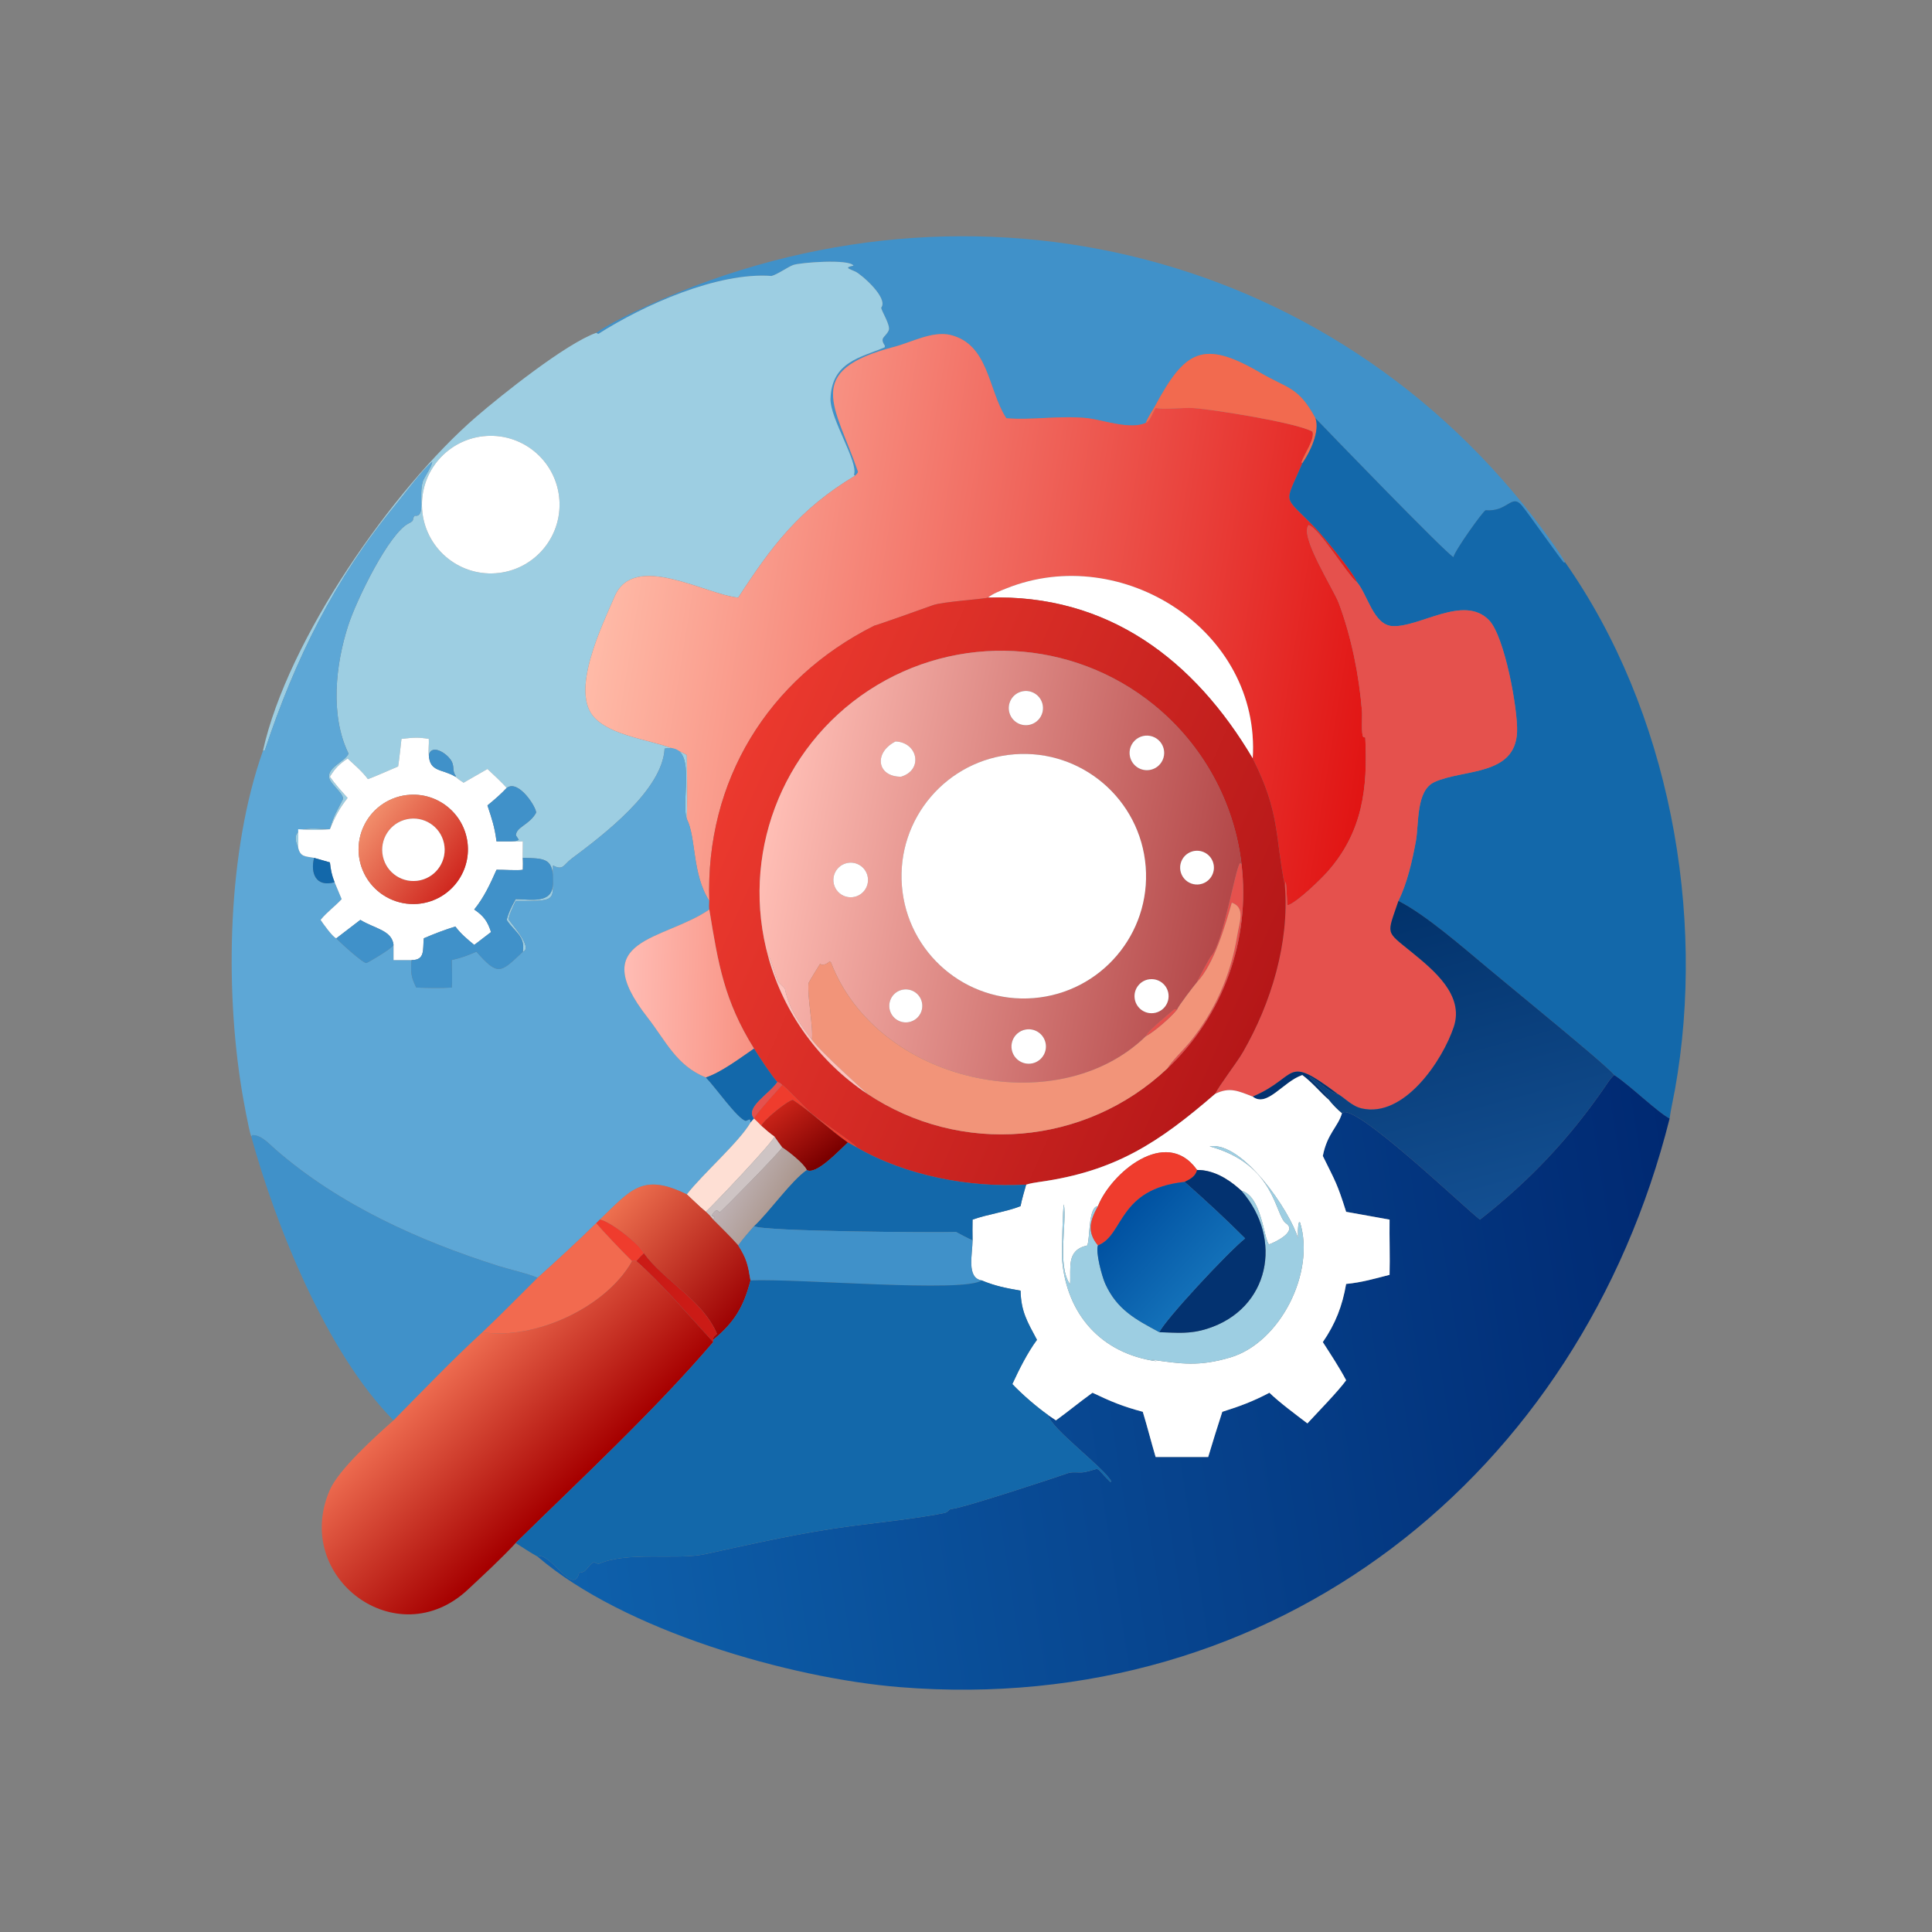 <?xml version="1.0" encoding="utf-8" ?><svg xmlns="http://www.w3.org/2000/svg" xmlns:xlink="http://www.w3.org/1999/xlink" width="1024" height="1024" viewBox="0 0 1024 1024"><rect x="0" y="0" width="1024" height="1024" fill="#808080" stroke="none"/><path fill="#4091C9" transform="scale(2 2)" d="M157.99 88.21C161.863 85.552 167.584 82.835 171.845 80.898C257.913 41.786 356.909 66.544 411.685 144.259C412.326 145.172 414.324 148.109 414.772 149.011L414.469 149.099C413.902 148.701 405.046 136.054 403.324 133.995C400.545 130.669 399.627 135.714 393.695 135.208C392.845 135.644 385.467 146.008 385.179 147.639C382.959 146.428 351.539 113.899 348.605 110.829C344.083 102.445 341.27 103.033 334.035 98.805C318.742 89.868 314.016 92.874 306.04 107.719C305.455 108.807 303.984 110.884 303.676 112.057C299.614 113.935 292.626 111.409 288.327 110.829C280.626 110.04 273.546 111.433 266.682 110.829L266.487 110.522C261.822 103.099 262.009 91.197 251.801 88.746C246.985 87.684 241.55 90.718 236.973 91.913C212.518 98.297 221.409 107.533 227.343 124.931C227.478 125.328 226.713 125.939 226.538 126.106L226.316 125.791C227.533 122.459 219.92 110.856 220.093 105.671C220.419 95.83 228.167 94.754 234.459 92.037L234.504 91.62C232.992 89.359 234.625 89.498 235.511 87.566C236.108 86.264 233.545 82.382 233.53 81.524C235.524 78.976 228.211 72.672 226.686 71.971C224.988 71.19 223.565 70.942 226.185 70.397C225.109 68.557 211.997 69.568 210.21 70.222C208.757 70.754 206.168 72.655 204.481 73.132C190.143 72.056 170.55 80.849 158.546 88.501L157.99 88.21Z"/><path fill="#9DCEE2" transform="scale(2 2)" d="M69.676 198.991C76.221 169.426 104.225 129.45 126.178 110.475C132.649 104.882 149.931 91.051 157.99 88.21L158.546 88.501C170.55 80.849 190.143 72.056 204.481 73.132C206.168 72.655 208.757 70.754 210.21 70.222C211.997 69.568 225.109 68.557 226.185 70.397C223.565 70.942 224.988 71.19 226.686 71.971C228.211 72.672 235.524 78.976 233.53 81.524C233.545 82.382 236.108 86.264 235.511 87.566C234.625 89.498 232.992 89.359 234.504 91.62L234.459 92.037C228.167 94.754 220.419 95.83 220.093 105.671C219.92 110.856 227.533 122.459 226.316 125.791L226.538 126.106C211.8 134.982 204.54 144.671 195.631 158.375C187.027 157.601 167.998 146.03 162.864 158.105C159.705 165.535 150.744 183.526 157.743 190.393C163.392 195.935 175.488 196.129 182.014 200.086C182.079 205.445 182.185 211.723 182.014 217.05C180.261 211.939 185.224 196.544 176.131 198.397C175.542 209.49 159.686 221.415 151.432 227.59C149.346 229.151 149.278 230.81 146.556 229.347C146.163 238.678 148.805 238.851 136.657 238.75C136.252 239.641 134.532 243.157 134.855 243.74C135.429 244.774 141.403 251.243 138.556 252.219C139.25 248.003 136.381 247.041 134.266 243.779C134.881 241.541 135.562 240.296 136.657 238.285C140.71 238.332 146.252 239.588 146.529 234.414C146.914 227.227 144.38 227.52 138.556 227.343C138.656 228.636 138.647 229.199 138.556 230.495C138.441 228.295 138.547 225.236 138.556 222.972C137.561 223.047 136.479 222.994 135.476 222.972C136.37 222.89 136.749 222.969 137.493 222.565L136.727 221.39C136.751 219.147 140.301 218.614 142.074 215.384C142.22 214.051 137.411 206.392 134.266 208.823C133.467 207.786 130.178 204.701 129.182 203.793L122.854 207.426C121.947 206.854 121.501 206.521 120.674 205.836L120.808 205.679C119.863 204.291 120.398 203.716 119.888 202.195C119.189 200.104 114.465 196.77 113.639 200.086C113.461 198.619 113.732 197.336 113.639 195.818C110.68 195.314 109.405 195.484 106.396 195.818C106.119 198.144 105.867 200.83 105.509 203.116C103.125 204.109 99.811 205.638 97.505 206.48C95.938 204.375 94.041 202.813 92.124 201.011C89.938 202.504 88.862 203.487 87.433 205.836C88.866 207.871 90.452 209.611 92.124 211.45C89.902 214.324 88.814 216.33 87.433 219.75C83.898 220.076 82.522 219.972 79.017 219.75C79.025 221.201 79.097 223.231 79.017 224.633C76.049 218.088 83.794 219.796 87.433 219.75C88.366 216.194 89.182 215.093 90.822 211.919C91.449 210.704 88.043 208.208 87.353 206.513C86.156 203.57 91.589 201.736 92.37 199.713C87.413 189.614 88.927 176.058 92.296 165.707C94.533 158.833 103.14 141.26 108.294 138.714C110.15 137.798 108.954 137.752 109.916 136.658C112.889 137.181 110.872 131.357 112.054 127.565C112.364 126.571 114.269 123.943 114.567 122.398C112.078 124.303 106.846 131.358 104.769 133.881C88.67 153.437 78.194 174.71 70.189 198.82L69.676 198.991ZM128.904 115.533C118.82 116.171 111.178 124.889 111.865 134.97C112.551 145.051 121.305 152.651 131.383 151.915C141.392 151.185 148.929 142.503 148.247 132.491C147.565 122.478 138.92 114.899 128.904 115.533Z"/><defs><linearGradient id="gradient_0" gradientUnits="userSpaceOnUse" x1="365.191" y1="187.159" x2="159.312" y2="153.96"><stop offset="0" stop-color="#E11413"/><stop offset="1" stop-color="#FFBBA8"/></linearGradient></defs><path fill="url(#gradient_0)" transform="scale(2 2)" d="M266.682 110.829C273.546 111.433 280.626 110.04 288.327 110.829C292.626 111.409 299.614 113.935 303.676 112.057C304.807 111.576 305.403 109.441 306.254 108.123C308.407 108.651 313.685 107.956 316.277 108.138C321.24 108.487 343.252 111.903 347.813 114.373C348.535 116.303 345.667 120.294 344.913 122.495L345.123 122.783C340.294 134.193 339.862 130.86 348.58 139.912C350.519 141.926 358.844 151.868 359.599 154.255C357.79 153.351 349.386 139.596 346.776 139.16C344.35 142.145 353.413 156.121 354.816 159.895C358.149 168.856 360.174 178.973 360.944 188.499C361.056 189.877 360.69 194.565 361.279 195.309L361.812 195.463C362.492 208.841 361.125 220.508 351.799 231.025C349.918 233.146 343.813 239.063 341.358 239.886L341.147 239.755C341.044 238.456 340.95 234.655 340.71 233.644L340.522 234.845C337.842 221.395 339.254 215.409 331.982 201.011C334.11 167.091 297.341 143.688 266.735 155.919C265.262 156.507 263.017 157.354 261.829 158.375C260.985 158.737 249.694 159.446 247.18 160.397C245.842 160.903 232.289 165.711 231.678 165.812C203.593 179.89 186.909 206.887 187.978 238.75C183.375 231.681 184.511 221.9 182.014 217.05C182.185 211.723 182.079 205.445 182.014 200.086C175.488 196.129 163.392 195.935 157.743 190.393C150.744 183.526 159.705 165.535 162.864 158.105C167.998 146.03 187.027 157.601 195.631 158.375C204.54 144.671 211.8 134.982 226.538 126.106C226.713 125.939 227.478 125.328 227.343 124.931C221.409 107.533 212.518 98.297 236.973 91.913C241.55 90.718 246.985 87.684 251.801 88.746C262.009 91.197 261.822 103.099 266.487 110.522L266.682 110.829Z"/><path fill="#F26A4F" transform="scale(2 2)" d="M303.676 112.057C303.984 110.884 305.455 108.807 306.04 107.719C314.016 92.874 318.742 89.868 334.035 98.805C341.27 103.033 344.083 102.445 348.605 110.829C349.868 114.259 347.146 119.919 345.123 122.783L344.913 122.495C345.667 120.294 348.535 116.303 347.813 114.373C343.252 111.903 321.24 108.487 316.277 108.138C313.685 107.956 308.407 108.651 306.254 108.123C305.403 109.441 304.807 111.576 303.676 112.057Z"/><path fill="#1368AA" transform="scale(2 2)" d="M348.605 110.829C351.539 113.899 382.959 146.428 385.179 147.639C385.467 146.008 392.845 135.644 393.695 135.208C399.627 135.714 400.545 130.669 403.324 133.995C405.046 136.054 413.902 148.701 414.469 149.099L414.772 149.011C442.328 188.258 452.251 242.066 443.872 288.804C443.514 290.797 442.662 294.602 442.467 296.422C439.164 294.674 432.16 287.79 427.821 284.905C425.988 282.763 416.297 274.79 413.664 272.568L394.321 256.563C387.854 251.186 377.815 242.38 370.602 238.75C372.937 233.961 374.241 228.213 375.212 222.977C376.081 218.295 375.187 209.508 380.144 207.249C387.813 203.752 401.569 205.709 402.04 193.953C402.278 188.025 398.743 168.659 394.628 164.374C387.941 157.412 376.107 166.401 368.952 165.917C363.974 165.581 362.425 157.575 359.599 154.255C358.844 151.868 350.519 141.926 348.58 139.912C339.862 130.86 340.294 134.193 345.123 122.783C347.146 119.919 349.868 114.259 348.605 110.829Z"/><path fill="white" transform="scale(2 2)" d="M131.383 151.915C121.305 152.651 112.551 145.051 111.865 134.97C111.178 124.889 118.82 116.171 128.904 115.533C138.92 114.899 147.565 122.478 148.247 132.491C148.929 142.503 141.392 151.185 131.383 151.915Z"/><path fill="#5DA7D6" transform="scale(2 2)" d="M69.676 198.991L70.189 198.82C78.194 174.71 88.67 153.437 104.769 133.881C106.846 131.358 112.078 124.303 114.567 122.398C114.269 123.943 112.364 126.571 112.054 127.565C110.872 131.357 112.889 137.181 109.916 136.658C108.954 137.752 110.15 137.798 108.294 138.714C103.14 141.26 94.533 158.833 92.296 165.707C88.927 176.058 87.413 189.614 92.37 199.713C91.589 201.736 86.156 203.57 87.353 206.513C88.043 208.208 91.449 210.704 90.822 211.919C89.182 215.093 88.366 216.194 87.433 219.75C83.794 219.796 76.049 218.088 79.017 224.633C79.611 227.145 80.889 226.895 83.236 227.343C82.202 231.415 83.732 235.214 88.669 233.797L90.546 238.285C88.641 240.335 86.784 241.569 84.964 243.779C85.552 244.697 88.242 248.436 89.127 248.659C89.749 249.413 96.338 255.452 97.124 255.204C97.624 255.046 104.077 251.271 104.292 250.399L104.292 254.427L109.067 254.427C108.856 257.822 108.866 258.756 110.312 261.72C113.152 261.813 116.93 261.895 119.724 261.72C119.906 259.931 119.743 256.337 119.724 254.427C122.298 253.841 123.829 253.247 126.247 252.219C132.005 258.673 132.536 257.951 138.556 252.219C141.403 251.243 135.429 244.774 134.855 243.74C134.532 243.157 136.252 239.641 136.657 238.75C148.805 238.851 146.163 238.678 146.556 229.347C149.278 230.81 149.346 229.151 151.432 227.59C159.686 221.415 175.542 209.49 176.131 198.397C185.224 196.544 180.261 211.939 182.014 217.05C184.511 221.9 183.375 231.681 187.978 238.75C187.941 239.588 187.896 240.184 187.978 241.028C175.867 249.36 155.106 248.515 171.566 269.592C176.44 275.832 179.235 282.41 187.06 285.537C189.432 287.912 195.508 296.604 197.646 297.041C198.661 296.713 198.874 296.203 198.892 297.487C195.877 302.679 186.264 311.053 182.014 316.521C170.249 310.761 167.266 315.264 158.953 323.212L157.99 324.165C153.275 328.809 147.443 334.16 142.478 338.621C139.477 337.372 135.354 336.522 132.123 335.5C111.047 328.832 89.904 319.295 73.088 304.691C71.345 303.177 69.318 300.802 66.916 300.814L66.589 301.207C65.95 299.645 64.371 290.734 64.033 288.651C59.605 261.375 60.276 225.579 69.676 198.991Z"/><path fill="#E5514D" transform="scale(2 2)" d="M340.522 234.845L340.71 233.644C340.95 234.655 341.044 238.456 341.147 239.755L341.358 239.886C343.813 239.063 349.918 233.146 351.799 231.025C361.125 220.508 362.492 208.841 361.812 195.463L361.279 195.309C360.69 194.565 361.056 189.877 360.944 188.499C360.174 178.973 358.149 168.856 354.816 159.895C353.413 156.121 344.35 142.145 346.776 139.16C349.386 139.596 357.79 153.351 359.599 154.255C362.425 157.575 363.974 165.581 368.952 165.917C376.107 166.401 387.941 157.412 394.628 164.374C398.743 168.659 402.278 188.025 402.04 193.953C401.569 205.709 387.813 203.752 380.144 207.249C375.187 209.508 376.081 218.295 375.212 222.977C374.241 228.213 372.937 233.961 370.602 238.75C367.491 247.957 367.064 246.569 374.202 252.407C379.918 257.083 388.069 263.691 385.275 272.113C382.333 280.979 372.104 296.378 360.821 293.73C358.191 293.113 356.244 290.847 354.49 289.896C340.185 279.162 344.407 285.301 331.982 290.608C328.143 289.133 325.884 287.982 322.017 289.896C323.068 287.673 327.77 281.641 329.426 278.761C336.859 265.835 341.688 249.941 340.522 234.845Z"/><path fill="white" transform="scale(2 2)" d="M261.829 158.375C263.017 157.354 265.262 156.507 266.735 155.919C297.341 143.688 334.11 167.091 331.982 201.011C316.595 175 293.71 157.32 261.829 158.375Z"/><defs><linearGradient id="gradient_1" gradientUnits="userSpaceOnUse" x1="334.684" y1="266.936" x2="194.269" y2="205.528"><stop offset="0" stop-color="#B51718"/><stop offset="1" stop-color="#EB392E"/></linearGradient></defs><path fill="url(#gradient_1)" transform="scale(2 2)" d="M261.829 158.375C293.71 157.32 316.595 175 331.982 201.011C339.254 215.409 337.842 221.395 340.522 234.845C341.688 249.941 336.859 265.835 329.426 278.761C327.77 281.641 323.068 287.673 322.017 289.896C307.127 302.746 295.643 310.427 275.397 313.237C274.392 313.376 272.924 313.616 271.938 313.948C256.946 314.802 240.101 311.631 227.047 304.079C226.5 302.982 216.341 296.388 214.506 294.621C213.261 293.423 208.177 287.974 207.295 287.521C206.71 286.988 206.76 286.971 206.012 286.759C204.835 285.616 200.744 279.458 199.825 277.885C191.902 265.193 190.324 255.402 187.978 241.028C187.896 240.184 187.941 239.588 187.978 238.75C186.909 206.887 203.593 179.89 231.678 165.812C232.289 165.711 245.842 160.903 247.18 160.397C249.694 159.446 260.985 158.737 261.829 158.375ZM305.856 186.858C284.201 169.214 253.612 167.629 230.249 182.94C206.886 198.251 196.132 226.931 203.667 253.828C207.788 268.538 217.027 281.291 229.72 289.79C254.563 306.426 287.608 303.672 309.356 283.154C324.13 269.215 331.421 249.097 329.009 228.929C327.036 212.435 318.735 197.351 305.856 186.858Z"/><defs><linearGradient id="gradient_2" gradientUnits="userSpaceOnUse" x1="325.924" y1="240.672" x2="204.133" y2="216.912"><stop offset="0" stop-color="#B34748"/><stop offset="1" stop-color="#FFBEB5"/></linearGradient></defs><path fill="url(#gradient_2)" transform="scale(2 2)" d="M203.667 253.828C196.132 226.931 206.886 198.251 230.249 182.94C253.612 167.629 284.201 169.214 305.856 186.858C318.735 197.351 327.036 212.435 329.009 228.929L328.61 228.749C327.401 229.981 324.049 250.308 320.989 253.313C320.666 253.63 317.391 259.665 317.242 260.261C316.406 261.234 312.329 266.555 311.981 267.487L311.187 267.487C309.95 268.568 303.746 273.499 303.676 274.598C280.043 297.615 232.31 286.786 220.211 255.023L219.871 254.801C219.08 255.396 218.765 255.679 217.758 255.65L217.336 255.424C216.735 256.336 214.293 260.372 214.277 260.515C213.886 264.014 215.604 272.368 215.159 275.517C211.844 271.264 209.112 267.368 208.053 262.191C207.931 261.595 206.273 260.569 205.98 259.724C205.324 257.835 204.693 255.631 203.959 253.79L203.667 253.828ZM306.975 202.954C308.282 201.796 308.817 199.997 308.356 198.313C307.895 196.629 306.516 195.354 304.802 195.024C303.087 194.695 301.334 195.368 300.282 196.761C298.862 198.639 299.097 201.288 300.825 202.887C302.553 204.486 305.212 204.515 306.975 202.954ZM270.419 183.351C268.081 184.14 266.802 186.653 267.542 189.008C268.281 191.363 270.766 192.694 273.136 192.006C274.715 191.547 275.922 190.27 276.291 188.668C276.66 187.066 276.134 185.39 274.915 184.286C273.697 183.183 271.977 182.825 270.419 183.351ZM237.336 196.49C231.495 199.436 232.354 205.851 238.777 205.836C244.719 204.08 243.269 196.744 237.336 196.49ZM268.802 199.902C250.946 201.291 237.603 216.902 239.013 234.757C240.423 252.611 256.05 265.935 273.903 264.504C291.726 263.075 305.022 247.479 303.615 229.655C302.207 211.831 286.628 198.516 268.802 199.902ZM315.925 225.652C314.385 226.119 313.215 227.377 312.861 228.946C312.507 230.516 313.023 232.154 314.212 233.238C315.402 234.321 317.081 234.682 318.611 234.183C320.941 233.422 322.225 230.927 321.489 228.588C320.753 226.25 318.271 224.94 315.925 225.652ZM224.529 228.702C222.891 229.034 221.564 230.229 221.062 231.822C220.561 233.416 220.965 235.156 222.118 236.366C223.27 237.575 224.989 238.063 226.604 237.639C229.007 237.009 230.473 234.581 229.91 232.161C229.348 229.742 226.963 228.208 224.529 228.702ZM304.615 259.517C302.162 259.825 300.412 262.048 300.69 264.505C300.969 266.961 303.171 268.737 305.631 268.488C307.248 268.324 308.653 267.304 309.308 265.816C309.963 264.328 309.768 262.603 308.796 261.299C307.825 259.996 306.228 259.315 304.615 259.517ZM238.632 262.427C236.364 263.2 235.139 265.654 235.885 267.931C236.631 270.209 239.07 271.463 241.356 270.744C242.86 270.272 243.993 269.027 244.324 267.486C244.654 265.945 244.13 264.345 242.952 263.298C241.774 262.251 240.124 261.918 238.632 262.427ZM271.817 272.84C270.183 273.13 268.835 274.284 268.296 275.854C267.758 277.424 268.114 279.163 269.226 280.395C270.339 281.627 272.032 282.158 273.649 281.782C276.058 281.221 277.583 278.843 277.087 276.419C276.59 273.996 274.253 272.408 271.817 272.84Z"/><path fill="white" transform="scale(2 2)" d="M273.136 192.006C270.766 192.694 268.281 191.363 267.542 189.008C266.802 186.653 268.081 184.14 270.419 183.351C271.977 182.825 273.697 183.183 274.915 184.286C276.134 185.39 276.66 187.066 276.291 188.668C275.922 190.27 274.715 191.547 273.136 192.006Z"/><path fill="white" transform="scale(2 2)" d="M300.282 196.761C301.334 195.368 303.087 194.695 304.802 195.024C306.516 195.354 307.895 196.629 308.356 198.313C308.817 199.997 308.282 201.796 306.975 202.954C305.212 204.515 302.553 204.486 300.825 202.887C299.097 201.288 298.862 198.639 300.282 196.761Z"/><path fill="white" transform="scale(2 2)" d="M113.639 195.818C113.732 197.336 113.461 198.619 113.639 200.086C113.861 204.692 117.217 203.722 120.674 205.836C121.501 206.521 121.947 206.854 122.854 207.426L129.182 203.793C130.178 204.701 133.467 207.786 134.266 208.823C132.602 210.577 131.049 211.911 129.182 213.44C130.395 217.158 131.074 219.072 131.584 222.972L135.476 222.972C136.479 222.994 137.561 223.047 138.556 222.972C138.547 225.236 138.441 228.295 138.556 230.495C137.288 230.755 133.247 230.457 131.584 230.495C129.916 234.242 128.293 237.799 125.67 241.028C128.17 242.753 129.172 244.071 130.128 247.005C128.663 248.078 127.067 249.403 125.67 250.399C123.8 248.865 122.128 247.489 120.674 245.533C117.913 246.387 114.959 247.501 112.308 248.659C112.007 251.68 112.711 254.441 109.067 254.427L104.292 254.427L104.292 250.399C103.854 246.507 99.279 246.106 95.493 243.779L89.127 248.659C88.242 248.436 85.552 244.697 84.964 243.779C86.784 241.569 88.641 240.335 90.546 238.285L88.669 233.797C87.899 231.825 87.663 230.602 87.433 228.543L83.236 227.343C80.889 226.895 79.611 227.145 79.017 224.633C79.097 223.231 79.025 221.201 79.017 219.75C82.522 219.972 83.898 220.076 87.433 219.75C88.814 216.33 89.902 214.324 92.124 211.45C90.452 209.611 88.866 207.871 87.433 205.836C88.862 203.487 89.938 202.504 92.124 201.011C94.041 202.813 95.938 204.375 97.505 206.48C99.811 205.638 103.125 204.109 105.509 203.116C105.867 200.83 106.119 198.144 106.396 195.818C109.405 195.484 110.68 195.314 113.639 195.818ZM108.728 210.618C103.518 210.901 98.861 213.964 96.537 218.636C94.213 223.308 94.58 228.869 97.497 233.195C100.415 237.522 105.433 239.946 110.636 239.542C118.552 238.927 124.499 232.059 123.977 224.137C123.454 216.215 116.656 210.188 108.728 210.618Z"/><path fill="white" transform="scale(2 2)" d="M238.777 205.836C232.354 205.851 231.495 199.436 237.336 196.49C243.269 196.744 244.719 204.08 238.777 205.836Z"/><path fill="#4091C9" transform="scale(2 2)" d="M113.639 200.086C114.465 196.77 119.189 200.104 119.888 202.195C120.398 203.716 119.863 204.291 120.808 205.679L120.674 205.836C117.217 203.722 113.861 204.692 113.639 200.086Z"/><path fill="white" transform="scale(2 2)" d="M273.903 264.504C256.05 265.935 240.423 252.611 239.013 234.757C237.603 216.902 250.946 201.291 268.802 199.902C286.628 198.516 302.207 211.831 303.615 229.655C305.022 247.479 291.726 263.075 273.903 264.504Z"/><path fill="#4091C9" transform="scale(2 2)" d="M134.266 208.823C137.411 206.392 142.22 214.051 142.074 215.384C140.301 218.614 136.751 219.147 136.727 221.39L137.493 222.565C136.749 222.969 136.37 222.89 135.476 222.972L131.584 222.972C131.074 219.072 130.395 217.158 129.182 213.44C131.049 211.911 132.602 210.577 134.266 208.823Z"/><defs><linearGradient id="gradient_3" gradientUnits="userSpaceOnUse" x1="120.627" y1="233.49" x2="98.295" y2="216.52"><stop offset="0" stop-color="#D02920"/><stop offset="1" stop-color="#F18C6A"/></linearGradient></defs><path fill="url(#gradient_3)" transform="scale(2 2)" d="M110.636 239.542C105.433 239.946 100.415 237.522 97.497 233.195C94.58 228.869 94.213 223.308 96.537 218.636C98.861 213.964 103.518 210.901 108.728 210.618C116.656 210.188 123.454 216.215 123.977 224.137C124.499 232.059 118.552 238.927 110.636 239.542ZM107.836 217.109C103.353 218.065 100.5 222.482 101.474 226.961C102.448 231.44 106.877 234.274 111.352 233.282C115.801 232.295 118.615 227.897 117.647 223.444C116.678 218.992 112.293 216.16 107.836 217.109Z"/><path fill="white" transform="scale(2 2)" d="M111.352 233.282C106.877 234.274 102.448 231.44 101.474 226.961C100.5 222.482 103.353 218.065 107.836 217.109C112.293 216.16 116.678 218.992 117.647 223.444C118.615 227.897 115.801 232.295 111.352 233.282Z"/><path fill="white" transform="scale(2 2)" d="M318.611 234.183C317.081 234.682 315.402 234.321 314.212 233.238C313.023 232.154 312.507 230.516 312.861 228.946C313.215 227.377 314.385 226.119 315.925 225.652C318.271 224.94 320.753 226.25 321.489 228.588C322.225 230.927 320.941 233.422 318.611 234.183Z"/><path fill="#4091C9" transform="scale(2 2)" d="M138.556 230.495C138.647 229.199 138.656 228.636 138.556 227.343C144.38 227.52 146.914 227.227 146.529 234.414C146.252 239.588 140.71 238.332 136.657 238.285C135.562 240.296 134.881 241.541 134.266 243.779C136.381 247.041 139.25 248.003 138.556 252.219C132.536 257.951 132.005 258.673 126.247 252.219C123.829 253.247 122.298 253.841 119.724 254.427C119.743 256.337 119.906 259.931 119.724 261.72C116.93 261.895 113.152 261.813 110.312 261.72C108.866 258.756 108.856 257.822 109.067 254.427C112.711 254.441 112.007 251.68 112.308 248.659C114.959 247.501 117.913 246.387 120.674 245.533C122.128 247.489 123.8 248.865 125.67 250.399C127.067 249.403 128.663 248.078 130.128 247.005C129.172 244.071 128.17 242.753 125.67 241.028C128.293 237.799 129.916 234.242 131.584 230.495C133.247 230.457 137.288 230.755 138.556 230.495Z"/><path fill="#1368AA" transform="scale(2 2)" d="M88.669 233.797C83.732 235.214 82.202 231.415 83.236 227.343L87.433 228.543C87.663 230.602 87.899 231.825 88.669 233.797Z"/><path fill="white" transform="scale(2 2)" d="M226.604 237.639C224.989 238.063 223.27 237.575 222.118 236.366C220.965 235.156 220.561 233.416 221.062 231.822C221.564 230.229 222.891 229.034 224.529 228.702C226.963 228.208 229.348 229.742 229.91 232.161C230.473 234.581 229.007 237.009 226.604 237.639Z"/><path fill="#E5514D" transform="scale(2 2)" d="M317.242 260.261C317.391 259.665 320.666 253.63 320.989 253.313C324.049 250.308 327.401 229.981 328.61 228.749L329.009 228.929C331.421 249.097 324.13 269.215 309.356 283.154C310.221 281.519 313.86 277.943 315.25 276.235C321.94 268.018 326.149 258.463 327.858 248.008C328.457 244.341 330.099 240.485 326.443 239.224C324.666 245.397 321.729 255.57 317.242 260.261Z"/><path fill="#F29479" transform="scale(2 2)" d="M311.981 267.487C312.329 266.555 316.406 261.234 317.242 260.261C321.729 255.57 324.666 245.397 326.443 239.224C330.099 240.485 328.457 244.341 327.858 248.008C326.149 258.463 321.94 268.018 315.25 276.235C313.86 277.943 310.221 281.519 309.356 283.154C287.608 303.672 254.563 306.426 229.72 289.79C229.684 289.619 217.654 279.022 215.159 275.517C215.604 272.368 213.886 264.014 214.277 260.515C214.293 260.372 216.735 256.336 217.336 255.424L217.758 255.65C218.765 255.679 219.08 255.396 219.871 254.801L220.211 255.023C232.31 286.786 280.043 297.615 303.676 274.598C305.871 273.45 310.449 269.481 311.981 267.487Z"/><defs><linearGradient id="gradient_4" gradientUnits="userSpaceOnUse" x1="374.202" y1="238.807" x2="396.709" y2="321.214"><stop offset="0" stop-color="#02326B"/><stop offset="1" stop-color="#134F91"/></linearGradient></defs><path fill="url(#gradient_4)" transform="scale(2 2)" d="M354.49 289.896C356.244 290.847 358.191 293.113 360.821 293.73C372.104 296.378 382.333 280.979 385.275 272.113C388.069 263.691 379.918 257.083 374.202 252.407C367.064 246.569 367.491 247.957 370.602 238.75C377.815 242.38 387.854 251.186 394.321 256.563L413.664 272.568C416.297 274.79 425.988 282.763 427.821 284.905C427.088 285.311 425.882 287.213 425.344 287.995C415.862 301.793 405.364 312.9 392.204 323.212C388.048 320.039 358.272 291.426 355.632 295.038C354.513 294.159 352.98 292.575 352.127 291.45C352.011 289.922 347.044 286.147 347.042 285.34C349.585 286.456 351.982 289.515 354.49 289.896Z"/><defs><linearGradient id="gradient_5" gradientUnits="userSpaceOnUse" x1="198.899" y1="263.714" x2="165.572" y2="262.765"><stop offset="0" stop-color="#F89384"/><stop offset="1" stop-color="#FFBCB4"/></linearGradient></defs><path fill="url(#gradient_5)" transform="scale(2 2)" d="M187.06 285.537C179.235 282.41 176.44 275.832 171.566 269.592C155.106 248.515 175.867 249.36 187.978 241.028C190.324 255.402 191.902 265.193 199.825 277.885C196.183 280.382 191.068 284.236 187.06 285.537Z"/><path fill="#4091C9" transform="scale(2 2)" d="M89.127 248.659L95.493 243.779C99.279 246.106 103.854 246.507 104.292 250.399C104.077 251.271 97.624 255.046 97.124 255.204C96.338 255.452 89.749 249.413 89.127 248.659Z"/><path fill="#FDC3BD" transform="scale(2 2)" d="M203.667 253.828L203.959 253.79C204.693 255.631 205.324 257.835 205.98 259.724C206.273 260.569 207.931 261.595 208.053 262.191C209.112 267.368 211.844 271.264 215.159 275.517C217.654 279.022 229.684 289.619 229.72 289.79C217.027 281.291 207.788 268.538 203.667 253.828Z"/><path fill="white" transform="scale(2 2)" d="M305.631 268.488C303.171 268.737 300.969 266.961 300.69 264.505C300.412 262.048 302.162 259.825 304.615 259.517C306.228 259.315 307.825 259.996 308.796 261.299C309.768 262.603 309.963 264.328 309.308 265.816C308.653 267.304 307.248 268.324 305.631 268.488Z"/><path fill="white" transform="scale(2 2)" d="M241.356 270.744C239.07 271.463 236.631 270.209 235.885 267.931C235.139 265.654 236.364 263.2 238.632 262.427C240.124 261.918 241.774 262.251 242.952 263.298C244.13 264.345 244.654 265.945 244.324 267.486C243.993 269.027 242.86 270.272 241.356 270.744Z"/><path fill="#E5514D" transform="scale(2 2)" d="M311.187 267.487L311.981 267.487C310.449 269.481 305.871 273.45 303.676 274.598C303.746 273.499 309.95 268.568 311.187 267.487Z"/><path fill="white" transform="scale(2 2)" d="M273.649 281.782C272.032 282.158 270.339 281.627 269.226 280.395C268.114 279.163 267.758 277.424 268.296 275.854C268.835 274.284 270.183 273.13 271.817 272.84C274.253 272.408 276.59 273.996 277.087 276.419C277.583 278.843 276.058 281.221 273.649 281.782Z"/><path fill="#1368AA" transform="scale(2 2)" d="M187.06 285.537C191.068 284.236 196.183 280.382 199.825 277.885C200.744 279.458 204.835 285.616 206.012 286.759C203.769 290.007 197.396 293.458 199.825 296.422C199.554 296.724 199.118 297.175 198.892 297.487C198.874 296.203 198.661 296.713 197.646 297.041C195.508 296.604 189.432 287.912 187.06 285.537Z"/><path fill="#033270" transform="scale(2 2)" d="M354.49 289.896C351.982 289.515 349.585 286.456 347.042 285.34C347.044 286.147 352.011 289.922 352.127 291.45C349.593 289.214 347.955 287.041 345.123 284.905C340.082 286.597 335.766 293.619 331.982 290.608C344.407 285.301 340.185 279.162 354.49 289.896Z"/><defs><linearGradient id="gradient_6" gradientUnits="userSpaceOnUse" x1="449.719" y1="349.828" x2="149.488" y2="396.316"><stop offset="0" stop-color="#002972"/><stop offset="1" stop-color="#0E60AB"/></linearGradient></defs><path fill="url(#gradient_6)" transform="scale(2 2)" d="M392.204 323.212C405.364 312.9 415.862 301.793 425.344 287.995C425.882 287.213 427.088 285.311 427.821 284.905C432.16 287.79 439.164 294.674 442.467 296.422C418.698 391.051 338.013 455.16 238.448 447.108C209.336 444.754 165.164 432.057 142.478 412.521C145.673 410.973 151.999 423.281 153.497 416.751C155.516 416.846 155.694 414.795 157.389 413.99L158.594 414.47C166.461 411.029 179.184 413.522 186.84 411.862C199.693 409.074 212.536 406.124 225.608 404.426C233.159 403.447 243.39 402.376 250.42 400.93C251.552 400.574 251.213 399.928 252.415 399.85C255.036 399.681 279.781 391.569 283.059 390.389C284.179 389.986 285.904 390.326 287.085 390.174C292.383 389.233 289.499 388.045 294.201 392.698L294.518 392.629C292.85 389.124 278.437 378.597 277.799 375.033L279.832 376.408C283.081 374.074 286.201 371.465 289.521 369.091C294.472 371.446 297.58 372.731 302.851 374.14C304.03 377.985 305.087 382.183 306.254 386.121L320.183 386.121C321.393 382.078 322.612 378.152 323.92 374.14C328.534 372.697 332.115 371.357 336.405 369.091C339.013 371.628 343.568 375 346.478 377.216C349.151 374.322 354.658 368.673 356.739 365.79C354.997 362.473 352.583 358.821 350.559 355.67C353.936 350.755 355.736 346.069 356.739 340.261C360.922 339.849 364.181 338.889 368.249 337.841C368.378 333.076 368.177 328.055 368.249 323.212L356.739 321.144C354.339 313.54 353.926 313.187 350.559 306.342C351.719 300.397 354.555 298.667 355.632 295.038C358.272 291.426 388.048 320.039 392.204 323.212Z"/><path fill="white" transform="scale(2 2)" d="M322.017 289.896C325.884 287.982 328.143 289.133 331.982 290.608C335.766 293.619 340.082 286.597 345.123 284.905C347.955 287.041 349.593 289.214 352.127 291.45C352.98 292.575 354.513 294.159 355.632 295.038C354.555 298.667 351.719 300.397 350.559 306.342C353.926 313.187 354.339 313.54 356.739 321.144L368.249 323.212C368.177 328.055 368.378 333.076 368.249 337.841C364.181 338.889 360.922 339.849 356.739 340.261C355.736 346.069 353.936 350.755 350.559 355.67C352.583 358.821 354.997 362.473 356.739 365.79C354.658 368.673 349.151 374.322 346.478 377.216C343.568 375 339.013 371.628 336.405 369.091C332.115 371.357 328.534 372.697 323.92 374.14C322.612 378.152 321.393 382.078 320.183 386.121L306.254 386.121C305.087 382.183 304.03 377.985 302.851 374.14C297.58 372.731 294.472 371.446 289.521 369.091C286.201 371.465 283.081 374.074 279.832 376.408L277.799 375.033C274.572 372.723 271.001 369.646 268.281 366.793C270.042 362.965 272.326 358.409 274.809 355.07C272.22 350.227 270.59 347.57 270.459 342.037C266.504 341.337 263.837 340.838 260.149 339.32C256.094 338.655 257.712 332.443 257.739 328.707C257.71 326.843 257.7 325.076 257.739 323.212C261.789 321.761 266.728 321.14 270.459 319.641C270.726 318.09 271.506 315.509 271.938 313.948C272.924 313.616 274.392 313.376 275.397 313.237C295.643 310.427 307.127 302.746 322.017 289.896ZM317.242 310.057L317.053 309.805C308.826 298.636 294.416 310.923 290.969 319.641C288.325 319.739 288.93 328.505 288.121 330.061C282.494 331.332 283.863 335.92 283.58 340.335C280.077 335.528 282.816 323.759 281.928 319.173C281.674 319.646 281.312 332.132 281.463 333.883C282.712 348.352 291.833 358.702 306.511 360.754L305.11 360.314C313.148 361.479 317.832 362.172 326.047 359.737C339.238 355.827 348.639 337.222 344.517 323.941L344.258 323.898C343.852 325.289 343.981 326.718 344 328.188C341.907 321.018 329.319 302.379 320.559 303.796C338.1 308.59 337.811 322.103 340.805 324.186C343.877 326.323 338.091 329.155 336.274 329.8C334.839 327.915 334.331 316.99 328.962 315.534L328.331 314.978C325.297 312.29 321.417 310.028 317.242 310.057Z"/><path fill="#E5514D" transform="scale(2 2)" d="M206.012 286.759C206.76 286.971 206.71 286.988 207.295 287.521C206.069 288.906 200.301 295.187 199.825 296.422L199.825 296.422C197.396 293.458 203.769 290.007 206.012 286.759Z"/><path fill="#EF3C2D" transform="scale(2 2)" d="M207.295 287.521C208.177 287.974 213.261 293.423 214.506 294.621C216.341 296.388 226.5 302.982 227.047 304.079L224.693 302.768C219.836 299.372 214.661 294.452 210.105 291.476C208.594 291.726 202.257 296.892 201.765 298.349C201.177 297.715 200.45 297.036 199.825 296.422C200.301 295.187 206.069 288.906 207.295 287.521Z"/><defs><linearGradient id="gradient_7" gradientUnits="userSpaceOnUse" x1="218.355" y1="307.383" x2="207.182" y2="292.839"><stop offset="0" stop-color="#7B0000"/><stop offset="1" stop-color="#CA2419"/></linearGradient></defs><path fill="url(#gradient_7)" transform="scale(2 2)" d="M201.765 298.349C202.257 296.892 208.594 291.726 210.105 291.476C214.661 294.452 219.836 299.372 224.693 302.768C222.485 304.78 216.256 311.543 213.797 310.057C213.083 308.397 208.894 305.082 207.295 304.079C206.615 303.211 205.885 302.121 205.238 301.207C203.853 300.195 203.04 299.504 201.765 298.349Z"/><path fill="#FEDFD4" transform="scale(2 2)" d="M199.825 296.422L199.825 296.422C200.45 297.036 201.177 297.715 201.765 298.349C203.04 299.504 203.853 300.195 205.238 301.207C204.989 302.541 189.094 319.263 187.06 321.144C185.424 319.791 183.589 317.991 182.014 316.521C186.264 311.053 195.877 302.679 198.892 297.487C199.118 297.175 199.554 296.724 199.825 296.422Z"/><path fill="#4091C9" transform="scale(2 2)" d="M66.589 301.207L66.916 300.814C69.318 300.802 71.345 303.177 73.088 304.691C89.904 319.295 111.047 328.832 132.123 335.5C135.354 336.522 139.477 337.372 142.478 338.621C137.695 343.351 132.724 348.457 127.866 353.044C119.989 360.244 111.862 368.761 104.292 376.408C86.574 358.597 73.02 324.664 66.589 301.207Z"/><path fill="#CEC4C4" transform="scale(2 2)" d="M205.238 301.207C205.885 302.121 206.615 303.211 207.295 304.079C206.71 305.26 191.104 321.176 190.711 321.296C189.808 320.217 189.352 321.062 188.656 322.006L188.682 322.283L188.909 322.253L189.362 322.65L189.043 322.227L189.404 322.362C189.229 322.915 189.329 322.756 188.999 323.212C188.232 322.277 187.954 321.935 187.06 321.144L187.06 321.144C189.094 319.263 204.989 302.541 205.238 301.207Z"/><path fill="#1368AA" transform="scale(2 2)" d="M213.797 310.057C216.256 311.543 222.485 304.78 224.693 302.768L227.047 304.079C240.101 311.631 256.946 314.802 271.938 313.948C271.506 315.509 270.726 318.09 270.459 319.641C266.728 321.14 261.789 321.761 257.739 323.212C257.7 325.076 257.71 326.843 257.739 328.707C256.388 328.133 254.704 327.188 253.374 326.488C248.448 326.671 202.058 326.378 199.825 324.939C204.004 321.007 209.73 312.817 213.797 310.057Z"/><defs><linearGradient id="gradient_8" gradientUnits="userSpaceOnUse" x1="206.523" y1="319.828" x2="194.155" y2="312.371"><stop offset="0" stop-color="#AB978E"/><stop offset="1" stop-color="#C0B4B7"/></linearGradient></defs><path fill="url(#gradient_8)" transform="scale(2 2)" d="M207.295 304.079C208.894 305.082 213.083 308.397 213.797 310.057C209.73 312.817 204.004 321.007 199.825 324.939C198.43 326.563 196.858 328.309 195.631 330.041C193.5 327.652 191.266 325.469 188.999 323.212C189.329 322.756 189.229 322.915 189.404 322.362L189.043 322.227L189.362 322.65L188.909 322.253L188.682 322.283L188.656 322.006C189.352 321.062 189.808 320.217 190.711 321.296C191.104 321.176 206.71 305.26 207.295 304.079Z"/><path fill="#9DCEE2" transform="scale(2 2)" d="M328.962 315.534C334.331 316.99 334.839 327.915 336.274 329.8C338.091 329.155 343.877 326.323 340.805 324.186C337.811 322.103 338.1 308.59 320.559 303.796C329.319 302.379 341.907 321.018 344 328.188C343.981 326.718 343.852 325.289 344.258 323.898L344.517 323.941C348.639 337.222 339.238 355.827 326.047 359.737C317.832 362.172 313.148 361.479 305.11 360.314L306.511 360.754C291.833 358.702 282.712 348.352 281.463 333.883C281.312 332.132 281.674 319.646 281.928 319.173C282.816 323.759 280.077 335.528 283.58 340.335C283.863 335.92 282.494 331.332 288.121 330.061C288.93 328.505 288.325 319.739 290.969 319.641C288.893 323.436 287.96 326.414 290.969 330.041C290.287 331.761 292.02 338.278 292.919 340.246C296.052 347.113 301.021 349.709 307.25 353.044C312.018 353.177 315.241 353.6 319.878 352.142C336.464 346.93 340.167 328.343 328.962 315.534Z"/><path fill="#EF3C2D" transform="scale(2 2)" d="M290.969 319.641C294.416 310.923 308.826 298.636 317.053 309.805L317.242 310.057C316.76 311.806 315.479 312.438 313.921 313.21C296.18 315.096 297.915 327.34 290.969 330.041C287.96 326.414 288.893 323.436 290.969 319.641Z"/><path fill="#033270" transform="scale(2 2)" d="M317.242 310.057C321.417 310.028 325.297 312.29 328.331 314.978L328.962 315.534C340.167 328.343 336.464 346.93 319.878 352.142C315.241 353.6 312.018 353.177 307.25 353.044C308.575 349.926 325.382 331.848 329.976 328.188C324.104 322.357 320.05 318.649 313.921 313.21C315.479 312.438 316.76 311.806 317.242 310.057Z"/><defs><linearGradient id="gradient_9" gradientUnits="userSpaceOnUse" x1="297.678" y1="322.424" x2="317.538" y2="340.555"><stop offset="0" stop-color="#0051A1"/><stop offset="1" stop-color="#1370B8"/></linearGradient></defs><path fill="url(#gradient_9)" transform="scale(2 2)" d="M290.969 330.041C297.915 327.34 296.18 315.096 313.921 313.21C320.05 318.649 324.104 322.357 329.976 328.188C325.382 331.848 308.575 349.926 307.25 353.044C301.021 349.709 296.052 347.113 292.919 340.246C292.02 338.278 290.287 331.761 290.969 330.041Z"/><defs><linearGradient id="gradient_10" gradientUnits="userSpaceOnUse" x1="197.284" y1="346.039" x2="164.423" y2="316.887"><stop offset="0" stop-color="#9E0304"/><stop offset="1" stop-color="#EE7150"/></linearGradient></defs><path fill="url(#gradient_10)" transform="scale(2 2)" d="M158.953 323.212C167.266 315.264 170.249 310.761 182.014 316.521C183.589 317.991 185.424 319.791 187.06 321.144L187.06 321.144C187.954 321.935 188.232 322.277 188.999 323.212C191.266 325.469 193.5 327.652 195.631 330.041C197.893 333.589 198.198 335.155 198.892 339.32C197.092 346.208 194.756 350.325 188.999 355.07C189.022 354.163 189.133 354.361 189.995 353.477C186.199 344.434 175.588 339.107 170.64 332.12L170.64 332.12C169.607 329.806 161.609 323.573 158.953 323.212Z"/><path fill="#EF3C2D" transform="scale(2 2)" d="M157.99 324.165L158.953 323.212C161.609 323.573 169.607 329.806 170.64 332.12C169.796 332.903 169.383 333.341 168.644 334.225C168.062 334.055 168.094 334.084 167.496 334.225C164.985 331.751 160.11 326.664 157.99 324.165Z"/><path fill="#F26A4F" transform="scale(2 2)" d="M142.478 338.621C147.443 334.16 153.275 328.809 157.99 324.165C160.11 326.664 164.985 331.751 167.496 334.225C160.635 346.482 141.681 355.208 127.866 353.044C132.724 348.457 137.695 343.351 142.478 338.621Z"/><path fill="#4091C9" transform="scale(2 2)" d="M195.631 330.041C196.858 328.309 198.43 326.563 199.825 324.939C202.058 326.378 248.448 326.671 253.374 326.488C254.704 327.188 256.388 328.133 257.739 328.707C257.712 332.443 256.094 338.655 260.149 339.32C255.493 342.674 211.491 338.775 198.892 339.32C198.198 335.155 197.893 333.589 195.631 330.041Z"/><path fill="#CB1B16" transform="scale(2 2)" d="M168.644 334.225C169.383 333.341 169.796 332.903 170.64 332.12L170.64 332.12C175.588 339.107 186.199 344.434 189.995 353.477C189.133 354.361 189.022 354.163 188.999 355.07L188.999 355.67C183.228 349.367 174.632 339.405 168.644 334.225Z"/><defs><linearGradient id="gradient_11" gradientUnits="userSpaceOnUse" x1="148.724" y1="396.385" x2="117.071" y2="363.794"><stop offset="0" stop-color="#A60000"/><stop offset="1" stop-color="#ED6B4F"/></linearGradient></defs><path fill="url(#gradient_11)" transform="scale(2 2)" d="M167.496 334.225C168.094 334.084 168.062 334.055 168.644 334.225C174.632 339.405 183.228 349.367 188.999 355.67C173.393 373.929 153.809 392.098 136.657 408.92C132.868 413.035 128.131 417.382 124.015 421.236C105.203 438.854 77.339 418.055 87.395 394.876C89.77 389.401 99.614 380.55 104.292 376.408C111.862 368.761 119.989 360.244 127.866 353.044C141.681 355.208 160.635 346.482 167.496 334.225Z"/><path fill="#1368AA" transform="scale(2 2)" d="M198.892 339.32C211.491 338.775 255.493 342.674 260.149 339.32C263.837 340.838 266.504 341.337 270.459 342.037C270.59 347.57 272.22 350.227 274.809 355.07C272.326 358.409 270.042 362.965 268.281 366.793C271.001 369.646 274.572 372.723 277.799 375.033C278.437 378.597 292.85 389.124 294.518 392.629L294.201 392.698C289.499 388.045 292.383 389.233 287.085 390.174C285.904 390.326 284.179 389.986 283.059 390.389C279.781 391.569 255.036 399.681 252.415 399.85C251.213 399.928 251.552 400.574 250.42 400.93C243.39 402.376 233.159 403.447 225.608 404.426C212.536 406.124 199.693 409.074 186.84 411.862C179.184 413.522 166.461 411.029 158.594 414.47L157.389 413.99C155.694 414.795 155.516 416.846 153.497 416.751C151.999 423.281 145.673 410.973 142.478 412.521C140.637 411.516 138.461 410.059 136.657 408.92C153.809 392.098 173.393 373.929 188.999 355.67L188.999 355.07C194.756 350.325 197.092 346.208 198.892 339.32Z"/></svg>
